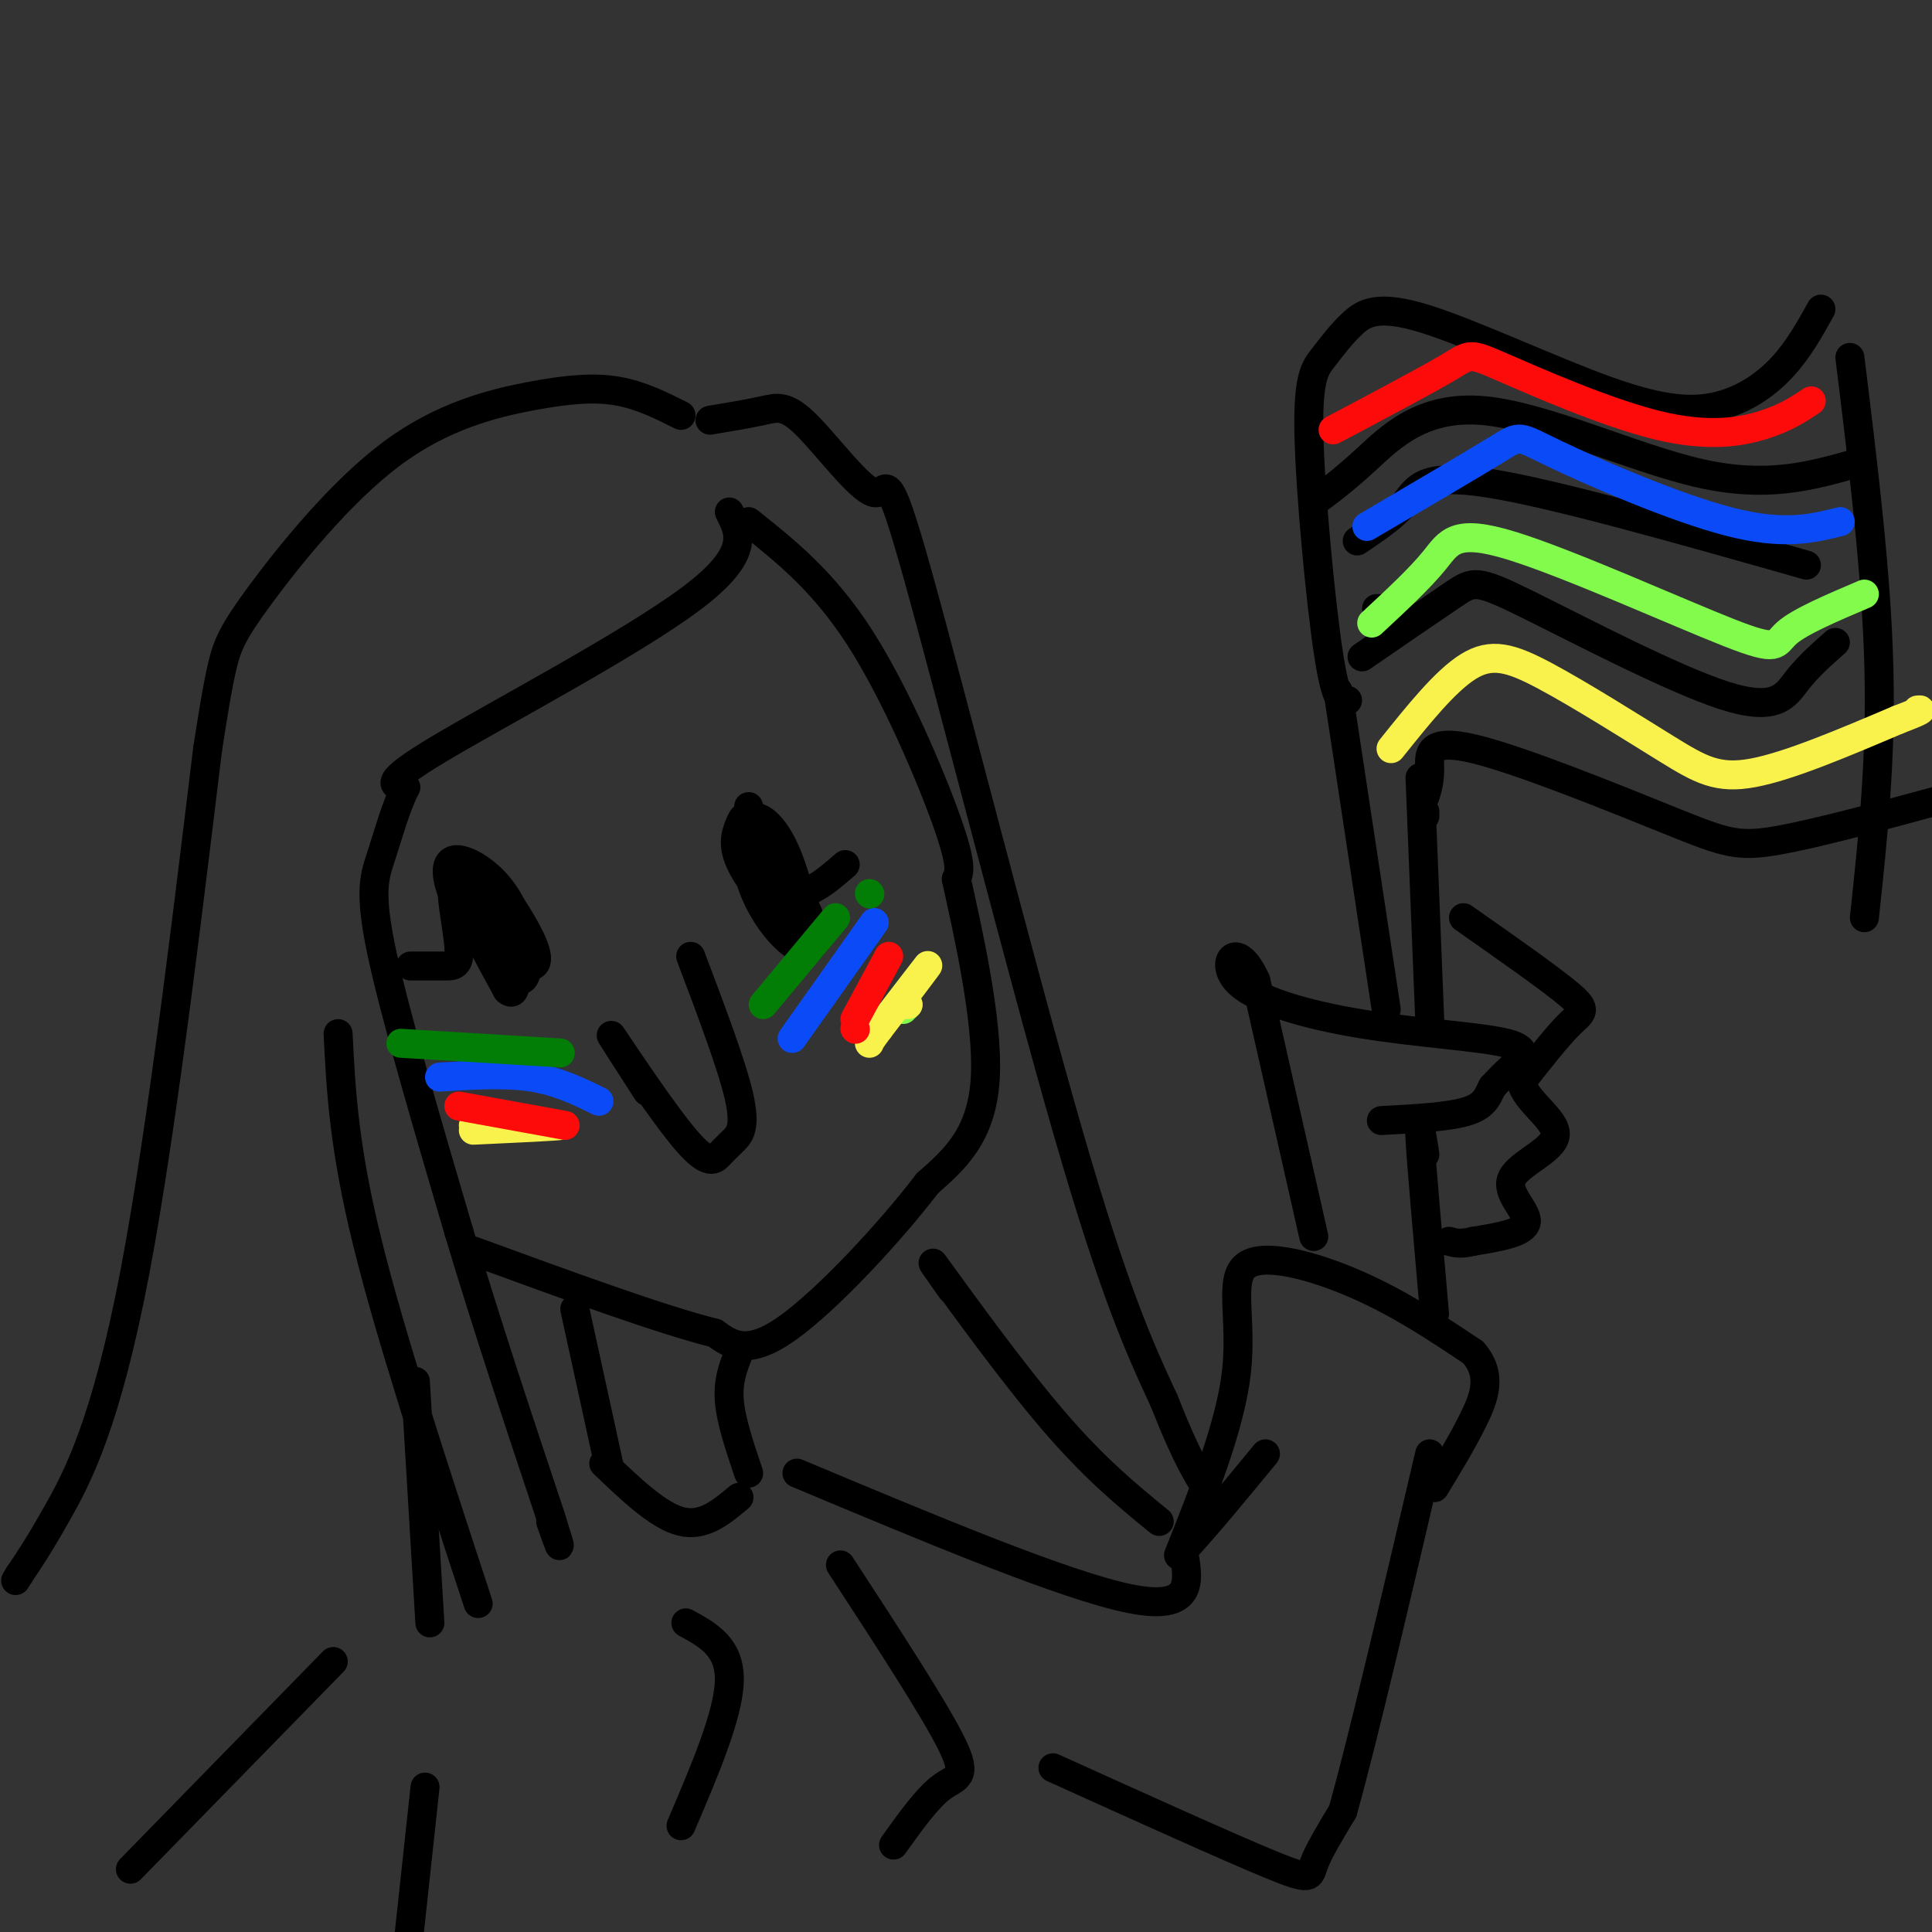 <svg viewBox='0 0 400 400' version='1.1' xmlns='http://www.w3.org/2000/svg' xmlns:xlink='http://www.w3.org/1999/xlink'><rect x="0" y="0" width="400" height="400" fill="#333333" stroke="none"/><g fill='none' stroke='#000000' stroke-width='6' stroke-linecap='round' stroke-linejoin='round'><path d='M97,185c2.346,5.842 4.691,11.685 7,15c2.309,3.315 4.580,4.104 5,1c0.420,-3.104 -1.011,-10.100 -4,-15c-2.989,-4.900 -7.535,-7.704 -10,-8c-2.465,-0.296 -2.847,1.915 -2,5c0.847,3.085 2.924,7.042 5,11'/><path d='M98,194c3.487,3.419 9.705,6.466 12,6c2.295,-0.466 0.667,-4.444 -2,-9c-2.667,-4.556 -6.372,-9.688 -9,-11c-2.628,-1.312 -4.179,1.197 -3,6c1.179,4.803 5.090,11.902 9,19'/><path d='M105,205c2.018,1.909 2.561,-2.818 0,-9c-2.561,-6.182 -8.228,-13.818 -9,-13c-0.772,0.818 3.351,10.091 5,13c1.649,2.909 0.825,-0.545 0,-4'/><path d='M101,192c-1.671,-3.381 -5.850,-9.834 -7,-9c-1.150,0.834 0.729,8.955 1,13c0.271,4.045 -1.065,4.013 -3,4c-1.935,-0.013 -4.467,-0.006 -7,0'/><path d='M155,168c0.000,0.000 0.000,-1.000 0,-1'/><path d='M168,195c-1.775,-7.562 -3.550,-15.123 -6,-20c-2.450,-4.877 -5.576,-7.069 -7,-5c-1.424,2.069 -1.144,8.400 1,14c2.144,5.600 6.154,10.469 9,12c2.846,1.531 4.527,-0.277 3,-5c-1.527,-4.723 -6.264,-12.362 -11,-20'/><path d='M157,171c-2.494,-3.420 -3.230,-1.969 -4,0c-0.770,1.969 -1.574,4.456 1,9c2.574,4.544 8.525,11.146 10,11c1.475,-0.146 -1.526,-7.039 -4,-10c-2.474,-2.961 -4.421,-1.989 -4,0c0.421,1.989 3.211,4.994 6,8'/><path d='M162,189c-0.917,-3.095 -6.208,-14.833 -7,-16c-0.792,-1.167 2.917,8.238 7,11c4.083,2.762 8.542,-1.119 13,-5'/><path d='M134,226c-4.463,-6.919 -8.926,-13.838 -7,-11c1.926,2.838 10.240,15.432 15,21c4.760,5.568 5.967,4.111 7,3c1.033,-1.111 1.894,-1.876 3,-3c1.106,-1.124 2.459,-2.607 1,-9c-1.459,-6.393 -5.729,-17.697 -10,-29'/><path d='M155,108c7.756,6.178 15.511,12.356 23,24c7.489,11.644 14.711,28.756 18,38c3.289,9.244 2.644,10.622 2,12'/><path d='M198,182c2.178,10.000 6.622,29.000 6,41c-0.622,12.000 -6.311,17.000 -12,22'/><path d='M192,245c-7.644,10.044 -20.756,24.156 -29,30c-8.244,5.844 -11.622,3.422 -15,1'/><path d='M148,276c-10.833,-2.667 -30.417,-9.833 -50,-17'/><path d='M151,106c2.244,4.333 4.489,8.667 -8,18c-12.489,9.333 -39.711,23.667 -52,31c-12.289,7.333 -9.644,7.667 -7,8'/><path d='M84,163c-2.024,3.905 -3.583,9.667 -5,14c-1.417,4.333 -2.690,7.238 0,20c2.690,12.762 9.345,35.381 16,58'/><path d='M95,255c5.833,19.500 12.417,39.250 19,59'/><path d='M114,314c3.167,10.000 1.583,5.500 0,1'/><path d='M141,86c-4.132,-2.073 -8.265,-4.146 -13,-5c-4.735,-0.854 -10.073,-0.488 -18,1c-7.927,1.488 -18.444,4.100 -29,12c-10.556,7.900 -21.150,21.088 -27,29c-5.850,7.912 -6.957,10.546 -8,15c-1.043,4.454 -2.021,10.727 -3,17'/><path d='M43,155c-3.000,24.238 -9.000,76.333 -15,108c-6.000,31.667 -12.000,42.905 -16,50c-4.000,7.095 -6.000,10.048 -8,13'/><path d='M4,326c-1.333,2.167 -0.667,1.083 0,0'/><path d='M70,214c0.583,11.667 1.167,23.333 6,43c4.833,19.667 13.917,47.333 23,75'/><path d='M86,286c0.000,0.000 3.000,50.000 3,50'/><path d='M147,87c4.039,-0.676 8.079,-1.353 11,-2c2.921,-0.647 4.725,-1.265 9,3c4.275,4.265 11.022,13.411 14,14c2.978,0.589 2.186,-7.380 9,17c6.814,24.380 21.232,81.109 31,115c9.768,33.891 14.884,44.946 20,56'/><path d='M241,290c5.000,12.667 7.500,16.333 10,20'/><path d='M197,267c-2.911,-4.133 -5.822,-8.267 -2,-3c3.822,5.267 14.378,19.933 23,30c8.622,10.067 15.311,15.533 22,21'/><path d='M119,271c0.000,0.000 7.000,32.000 7,32'/><path d='M153,280c-1.167,2.917 -2.333,5.833 -2,10c0.333,4.167 2.167,9.583 4,15'/><path d='M125,303c5.667,5.417 11.333,10.833 16,12c4.667,1.167 8.333,-1.917 12,-5'/><path d='M174,324c9.711,14.889 19.422,29.778 23,37c3.578,7.222 1.022,6.778 -2,9c-3.022,2.222 -6.511,7.111 -10,12'/><path d='M141,378c4.917,-11.500 9.833,-23.000 10,-30c0.167,-7.000 -4.417,-9.500 -9,-12'/><path d='M69,344c0.000,0.000 -42.000,43.000 -42,43'/><path d='M88,370c0.000,0.000 -4.000,37.000 -4,37'/><path d='M165,305c27.833,11.667 55.667,23.333 69,26c13.333,2.667 12.167,-3.667 11,-10'/><path d='M245,321c4.667,-5.000 10.833,-12.500 17,-20'/><path d='M218,366c18.133,8.200 36.267,16.400 45,20c8.733,3.600 8.067,2.600 9,0c0.933,-2.600 3.467,-6.800 6,-11'/><path d='M278,375c4.000,-14.167 11.000,-44.083 18,-74'/><path d='M244,322c5.387,-13.536 10.774,-27.071 12,-38c1.226,-10.929 -1.708,-19.250 2,-22c3.708,-2.750 14.060,0.071 23,4c8.940,3.929 16.470,8.964 24,14'/><path d='M305,280c4.089,4.667 2.311,9.333 0,14c-2.311,4.667 -5.156,9.333 -8,14'/><path d='M272,256c0.000,0.000 -12.000,-53.000 -12,-53'/><path d='M260,203c-3.861,-8.698 -7.512,-3.944 -4,0c3.512,3.944 14.189,7.078 26,9c11.811,1.922 24.757,2.633 30,4c5.243,1.367 2.784,3.391 1,5c-1.784,1.609 -2.892,2.805 -4,4'/><path d='M309,225c-0.933,1.644 -1.267,3.756 -5,5c-3.733,1.244 -10.867,1.622 -18,2'/><path d='M287,209c0.000,0.000 -10.000,-66.000 -10,-66'/><path d='M295,169c0.000,0.000 0.000,-1.000 0,-1'/><path d='M294,161c0.000,0.000 2.000,50.000 2,50'/><path d='M295,239c-0.667,-4.250 -1.333,-8.500 -1,-3c0.333,5.500 1.667,20.750 3,36'/><path d='M303,190c9.067,6.356 18.133,12.711 22,16c3.867,3.289 2.533,3.511 0,6c-2.533,2.489 -6.267,7.244 -10,12'/><path d='M315,224c0.667,3.933 7.333,7.766 7,11c-0.333,3.234 -7.667,5.871 -9,9c-1.333,3.129 3.333,6.751 3,9c-0.333,2.249 -5.667,3.124 -11,4'/><path d='M305,257c-2.667,0.667 -3.833,0.333 -5,0'/><path d='M286,126c0.000,0.000 -1.000,0.000 -1,0'/><path d='M279,145c-1.182,0.431 -2.363,0.862 -4,-10c-1.637,-10.862 -3.728,-33.016 -4,-45c-0.272,-11.984 1.275,-13.798 3,-16c1.725,-2.202 3.628,-4.793 6,-7c2.372,-2.207 5.213,-4.031 15,-1c9.787,3.031 26.520,10.915 38,15c11.480,4.085 17.706,4.369 23,3c5.294,-1.369 9.655,-4.391 13,-8c3.345,-3.609 5.672,-7.804 8,-12'/><path d='M295,165c0.528,-1.675 1.056,-3.349 1,-6c-0.056,-2.651 -0.695,-6.278 9,-4c9.695,2.278 29.726,10.459 41,15c11.274,4.541 13.793,5.440 22,4c8.207,-1.440 22.104,-5.220 36,-9'/><path d='M383,74c2.750,22.333 5.500,44.667 6,64c0.500,19.333 -1.250,35.667 -3,52'/><path d='M282,136c7.467,-5.134 14.935,-10.268 19,-13c4.065,-2.732 4.729,-3.062 15,2c10.271,5.062 30.150,15.517 41,19c10.850,3.483 12.671,-0.005 15,-3c2.329,-2.995 5.164,-5.498 8,-8'/><path d='M281,112c3.800,-2.556 7.600,-5.111 10,-8c2.400,-2.889 3.400,-6.111 17,-4c13.600,2.111 39.800,9.556 66,17'/><path d='M272,104c3.083,-2.274 6.167,-4.548 11,-9c4.833,-4.452 11.417,-11.083 24,-10c12.583,1.083 31.167,9.881 45,13c13.833,3.119 22.917,0.560 32,-2'/></g>
<g fill='none' stroke='#FD0A0A' stroke-width='6' stroke-linecap='round' stroke-linejoin='round'><path d='M276,89c9.708,-5.139 19.416,-10.278 24,-13c4.584,-2.722 4.043,-3.029 11,0c6.957,3.029 21.411,9.392 32,12c10.589,2.608 17.311,1.459 22,0c4.689,-1.459 7.344,-3.230 10,-5'/></g>
<g fill='none' stroke='#0B4BF7' stroke-width='6' stroke-linecap='round' stroke-linejoin='round'><path d='M283,109c10.988,-6.458 21.976,-12.917 27,-16c5.024,-3.083 4.083,-2.792 12,1c7.917,3.792 24.690,11.083 36,14c11.310,2.917 17.155,1.458 23,0'/></g>
<g fill='none' stroke='#82FB4D' stroke-width='6' stroke-linecap='round' stroke-linejoin='round'><path d='M188,208c0.000,0.000 -1.000,1.000 -1,1'/><path d='M284,129c4.976,-4.622 9.952,-9.244 13,-13c3.048,-3.756 4.167,-6.646 16,-3c11.833,3.646 34.378,13.828 45,18c10.622,4.172 9.321,2.335 12,0c2.679,-2.335 9.340,-5.167 16,-8'/></g>
<g fill='none' stroke='#F9F24D' stroke-width='6' stroke-linecap='round' stroke-linejoin='round'><path d='M288,155c5.612,-7.014 11.225,-14.029 16,-17c4.775,-2.971 8.713,-1.900 16,2c7.287,3.900 17.923,10.627 25,15c7.077,4.373 10.593,6.392 18,5c7.407,-1.392 18.703,-6.196 30,-11'/><path d='M393,149c5.667,-2.167 4.833,-2.083 4,-2'/><path d='M188,208c0.000,0.000 -2.000,0.000 -2,0'/><path d='M186,208c3.333,-4.417 6.667,-8.833 6,-8c-0.667,0.833 -5.333,6.917 -10,13'/><path d='M182,213c-2.000,2.667 -2.000,2.833 -2,3'/><path d='M98,234c9.000,-0.417 18.000,-0.833 18,-1c0.000,-0.167 -9.000,-0.083 -18,0'/></g>
<g fill='none' stroke='#FD0A0A' stroke-width='6' stroke-linecap='round' stroke-linejoin='round'><path d='M177,213c0.000,0.000 0.100,0.100 0.1,0.1'/><path d='M177,211c0.000,0.000 7.000,-13.000 7,-13'/><path d='M95,229c0.000,0.000 22.000,4.000 22,4'/></g>
<g fill='none' stroke='#0B4BF7' stroke-width='6' stroke-linecap='round' stroke-linejoin='round'><path d='M91,223c6.750,-0.417 13.500,-0.833 19,0c5.500,0.833 9.750,2.917 14,5'/><path d='M181,191c0.000,0.000 -17.000,24.000 -17,24'/></g>
<g fill='none' stroke='#027D06' stroke-width='6' stroke-linecap='round' stroke-linejoin='round'><path d='M83,216c0.000,0.000 33.000,2.000 33,2'/><path d='M180,185c0.000,0.000 0.100,0.100 0.1,0.1'/><path d='M173,190c0.000,0.000 -15.000,18.000 -15,18'/></g>
</svg>